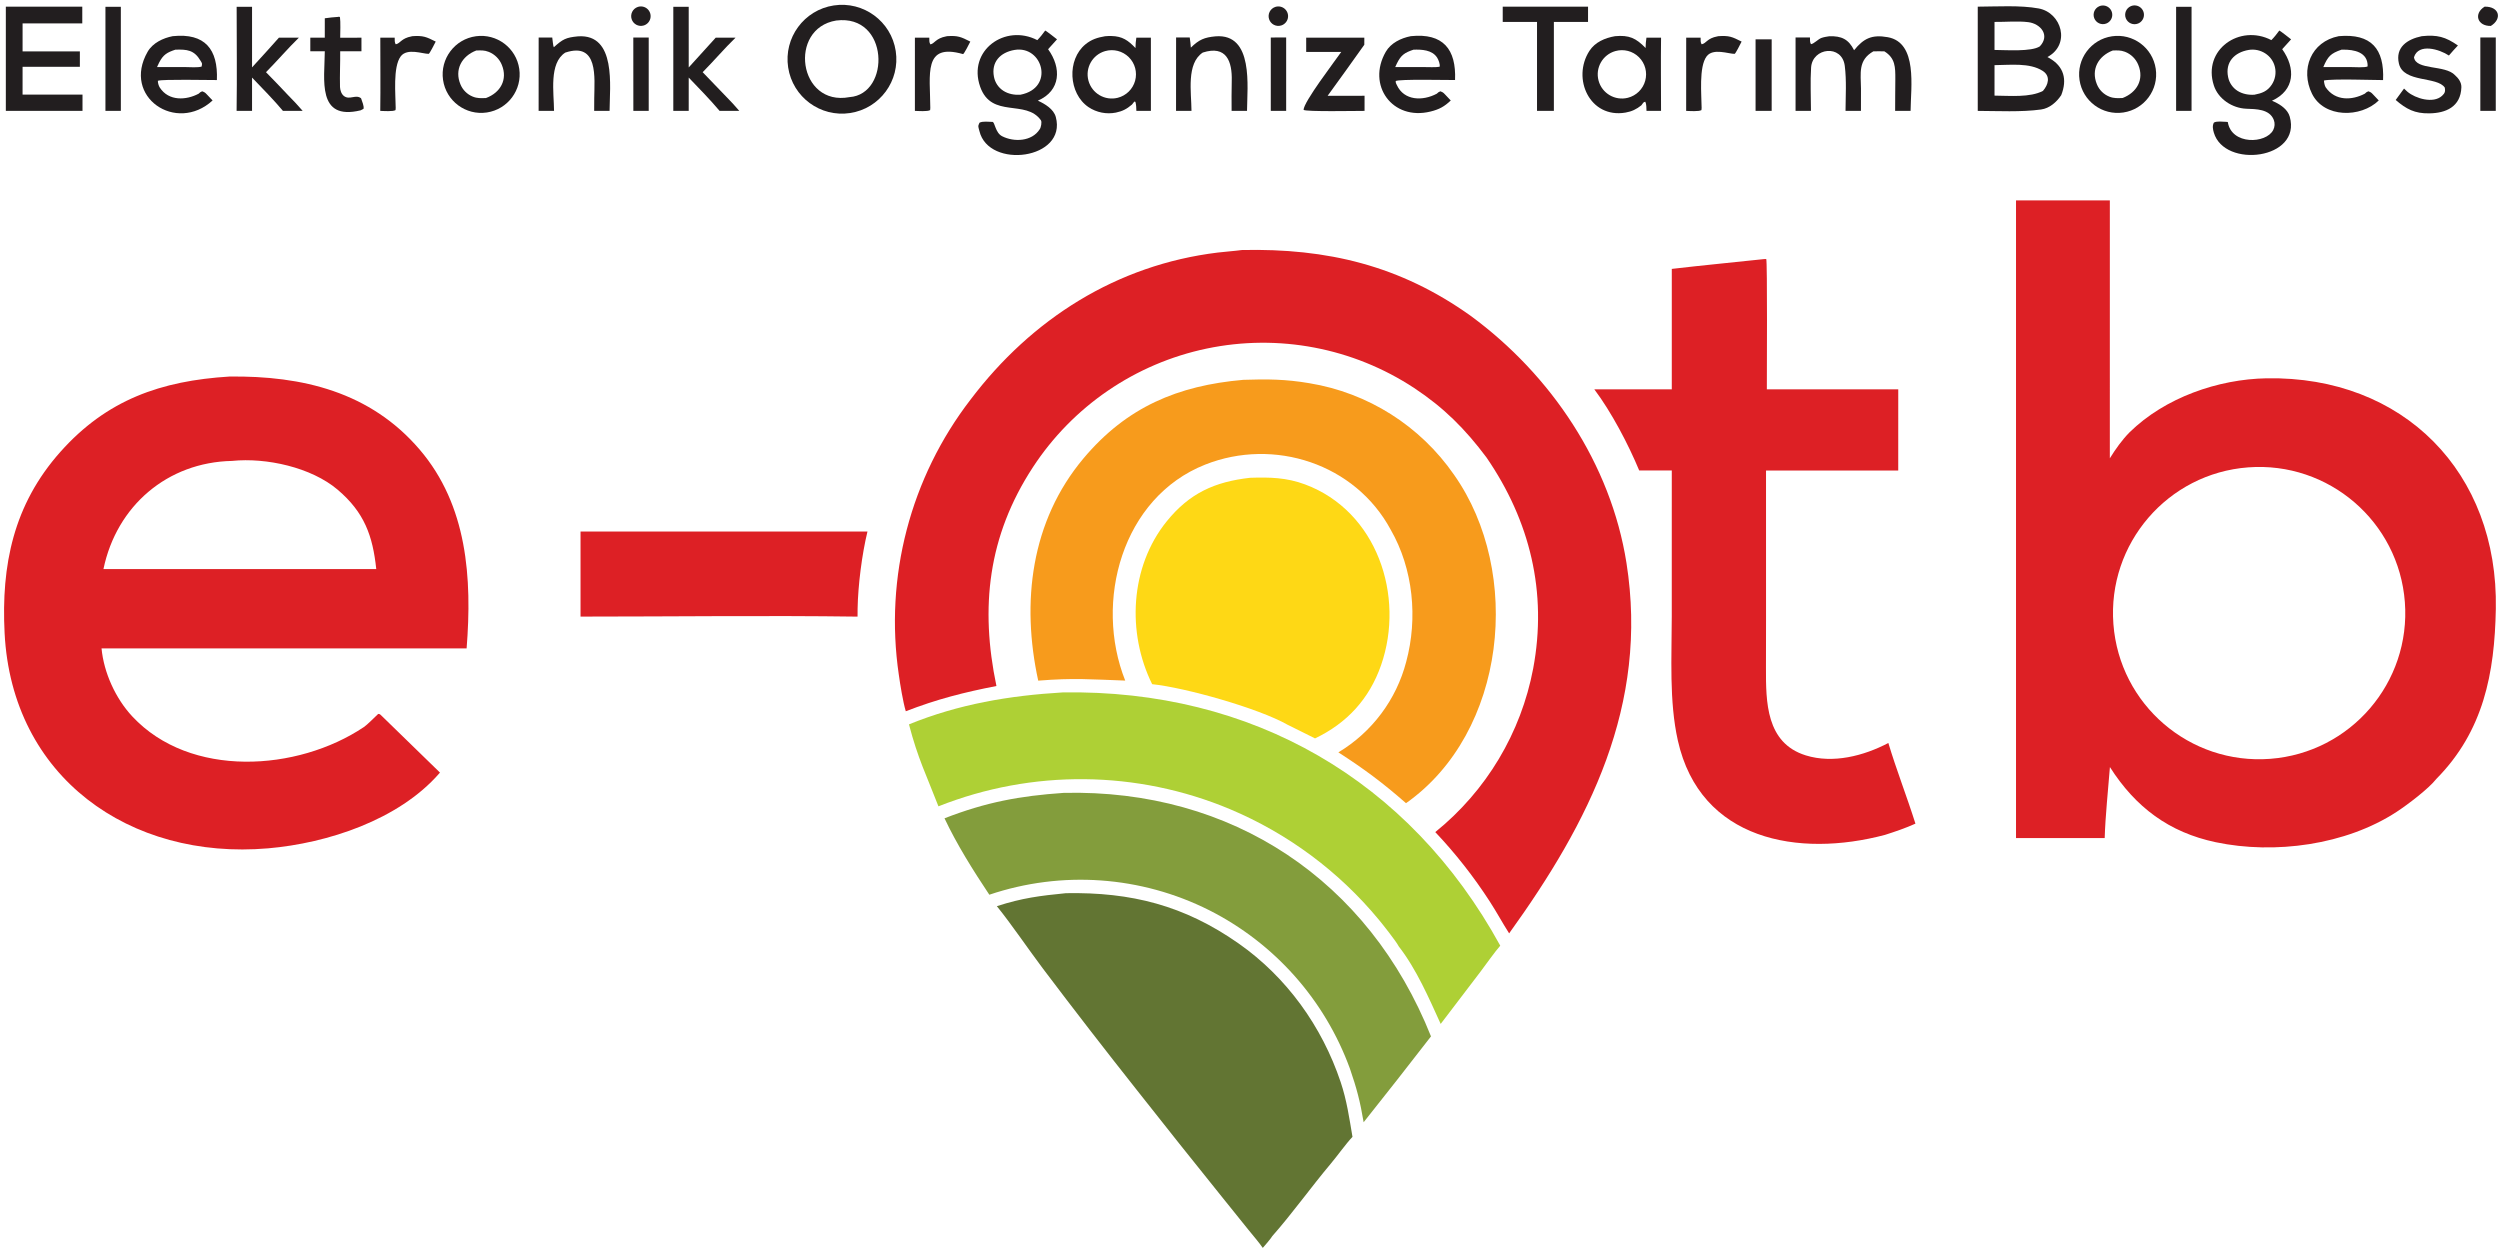 <?xml version="1.0" encoding="UTF-8" standalone="no"?>
<!DOCTYPE svg PUBLIC "-//W3C//DTD SVG 1.1//EN" "http://www.w3.org/Graphics/SVG/1.1/DTD/svg11.dtd">
<svg width="100%" height="100%" viewBox="0 0 3063 1538" version="1.1" xmlns="http://www.w3.org/2000/svg" xmlns:xlink="http://www.w3.org/1999/xlink" xml:space="preserve" xmlns:serif="http://www.serif.com/" style="fill-rule:evenodd;clip-rule:evenodd;stroke-linejoin:round;stroke-miterlimit:2;">
    <g>
        <path d="M2161.12,317.45L2164,317.331C2165.48,319.96 2164.75,461.796 2164.74,477.015L2325.74,477.008L2325.72,576.48L2163.73,576.479L2163.75,759.966L2163.66,818.328C2163.61,859.717 2163.5,910.287 2212.46,925.501C2245.77,935.85 2283.37,926.186 2313.61,910.306C2323.32,942.814 2336.48,976.384 2346.79,1009.12C2334.88,1014.54 2321.88,1018.95 2309.43,1022.91C2203.85,1050.97 2083.13,1030.06 2055.68,907.206C2044.89,858.955 2048.25,804.656 2048.25,755.04L2048.27,576.432L2008.34,576.405C1995.05,544.383 1974.36,504.952 1953.38,477.032L2048.27,477.014L2048.28,329.461C2085.59,325.058 2123.7,321.505 2161.12,317.45Z" style="fill:rgb(221,32,37);fill-rule:nonzero;"/>
        <path d="M2470.02,245.551L2584.98,245.551L2584.97,561.521C2591.9,550.347 2599.79,539.15 2609.07,529.743C2652.56,487.043 2717.75,464.532 2777,463.493C2944.8,460.553 3061.04,578.998 3057.89,746.056C3056.4,825.002 3042.93,895.643 2985.08,954.243C2975.54,966.426 2949.65,985.992 2936.33,994.698C2874.17,1035.33 2786.9,1047.07 2714.84,1031.91C2657.47,1019.83 2616.38,988.947 2585.07,939.813C2582.95,966.973 2579.45,1000.06 2578.67,1026.8L2470.02,1026.82L2470.02,245.551ZM2781.46,929.721C2880.04,922.227 2953.89,836.261 2946.44,737.68C2938.99,639.098 2853.05,565.209 2754.47,572.618C2655.82,580.032 2581.88,666.03 2589.34,764.671C2596.79,863.311 2682.82,937.218 2781.46,929.721Z" style="fill:rgb(221,32,37);fill-rule:nonzero;"/>
        <path d="M281.053,461.343C370.423,460.236 453.666,480.098 514.129,550.771C572.69,619.221 578.52,708.361 571.696,794.415L124.406,794.419C127.214,824.232 141.63,855.807 161.997,877.673C233.008,953.915 364.563,945.14 445.675,890.884C450.159,887.884 458.825,878.906 463.366,874.697C465.782,874.593 466.114,875.798 468.603,878.01L539.049,946.566L538.1,947.663C488.401,1004.58 401.21,1033.11 328.479,1039.38C158.914,1053.99 14.541,952.132 5.64,775.623C1.446,692.463 16.392,618.343 73.997,553.614C130.877,489.702 197.225,466.576 281.053,461.343ZM126.754,697.2L303.5,697.189L460.992,697.186C456.652,656.359 446.455,627.828 413.736,600.013C381.468,572.583 326.234,560.423 284.328,564.706C205.08,566.378 142.849,619.777 126.754,697.2Z" style="fill:rgb(221,32,37);fill-rule:nonzero;"/>
        <g>
            <path d="M1521.42,306.343C1625.93,303.975 1715.64,325.344 1801.95,387.01C1900.38,459.297 1973.59,568.334 1992.73,689.594C2020.23,863.865 1947.3,1007.08 1849,1143.56C1840.83,1130.77 1833.78,1117.63 1825.32,1104.58C1805.71,1074.22 1783.34,1045.73 1758.49,1019.47C1821.03,969.019 1863.56,897.952 1878.47,818.997C1895.92,725.616 1874.58,638.156 1821.24,560.474C1795.27,525.768 1769.1,499.458 1732.6,475.374C1657.7,426.096 1566.24,408.709 1478.48,427.062C1390.92,445.396 1314.24,497.795 1265.35,572.711C1210.51,656.709 1200.65,744.14 1220.83,840.484C1180.87,848.276 1147.87,856.689 1109.77,871.431C1106.31,859.725 1102.9,838.688 1101.22,826.652C1083.59,706.95 1115.37,585.223 1189.25,489.411C1264.03,390.626 1368.29,324.532 1492,309.43C1501.77,308.238 1511.75,307.671 1521.42,306.343Z" style="fill:rgb(221,32,37);fill-rule:nonzero;"/>
            <path d="M1523.29,465.377C1552.17,464.345 1575.33,464.57 1604.1,469.475C1676.03,481.256 1740.07,521.776 1781.52,581.726C1865.81,701.329 1845.79,897.41 1722.64,984.07C1694.27,959.157 1671.3,942.095 1639.77,921.793C1680.95,897.1 1710.8,857.233 1722.9,810.763C1737.24,757.581 1731.58,697.088 1703.9,649.009C1660.38,568.184 1560.96,535.834 1476.57,569.247C1374.63,609.611 1340.23,737.167 1378.61,833.855C1335.88,832.382 1316.29,830.396 1272.03,833.934C1251.11,738.162 1262.9,638.433 1327.62,561.466C1380.44,498.665 1443.04,472.354 1523.29,465.377Z" style="fill:rgb(247,155,28);fill-rule:nonzero;"/>
            <path d="M1306.09,1094.32C1385.8,1092.9 1450.85,1109.23 1517.43,1155.86C1576.4,1197.16 1619.71,1257.54 1642.58,1325.76C1650.07,1348.08 1653.16,1369.8 1657.06,1392.86C1648.63,1401.83 1638.77,1415.88 1630.46,1425.75C1606.7,1453.96 1583.06,1487.09 1558.8,1514.5C1557.3,1517.23 1549.61,1526.19 1547.16,1528.93C1542.62,1522.28 1534.6,1513 1529.27,1506.39L1496.46,1465.61C1461.94,1422.75 1427.65,1379.7 1393.61,1336.47C1354.32,1286.88 1315.62,1236.83 1277.51,1186.33C1259.89,1162.91 1239.02,1132.05 1221.34,1110.25C1252.47,1100.16 1274.22,1097.48 1306.09,1094.32Z" style="fill:rgb(98,117,51);fill-rule:nonzero;"/>
            <path d="M1302.02,848.345C1533.66,844.554 1726.64,955.298 1838.12,1158.65C1831.76,1165.75 1819.95,1182.48 1813.86,1190.54L1765.13,1254.51C1750.6,1222.63 1735.51,1187.48 1713.74,1159.49C1710.54,1153.18 1693.94,1132.39 1689.26,1126.73C1640.32,1067.61 1577.83,1021.2 1507.09,991.432C1393.02,943.615 1264.77,942.352 1149.78,987.911C1135.22,950.178 1124.6,929.511 1113.67,887.505C1174.68,862.645 1236.73,852.214 1302.02,848.345Z" style="fill:rgb(174,208,53);fill-rule:nonzero;"/>
            <path d="M1531.69,585.376C1555.5,584.597 1576.09,584.988 1598.95,593.498C1687.06,626.302 1721.64,730.135 1692.11,814.904C1677.66,856.395 1650.24,886.046 1611.17,904.702C1599.9,899.251 1588.91,893.386 1577.46,887.926C1542.02,867.748 1452.18,842.45 1411.62,838.257C1380.5,775.423 1384.45,694.538 1429.32,638.913C1457.28,604.248 1488.3,590.225 1531.69,585.376Z" style="fill:rgb(254,216,21);fill-rule:nonzero;"/>
            <path d="M1303.06,971.45C1509.24,966.505 1676.93,1078.44 1753.25,1269.78C1725.99,1305.04 1698.48,1340.1 1670.73,1374.98C1666.51,1349.66 1662.26,1333.46 1653.91,1309.23C1623.18,1225.03 1561.57,1155.67 1481.58,1115.23C1397.91,1073.15 1300.87,1066.3 1212.12,1096.21C1192.63,1066.97 1172.2,1034.49 1157.21,1002.58C1208.13,982.811 1249.2,975.172 1303.06,971.45Z" style="fill:rgb(131,157,60);fill-rule:nonzero;"/>
        </g>
        <path d="M711.278,651.265L1062.82,651.26C1056.03,679.204 1051.27,716.883 1050.74,745.587L1050.67,755.485C938.983,753.96 823.373,755.439 711.272,755.456L711.278,651.265Z" style="fill:rgb(221,32,37);fill-rule:nonzero;"/>
    </g>
    <g>
        <g>
            <path d="M1021.47,6.679C1057.88,1.106 1091.91,26.118 1097.46,62.534C1103.01,98.949 1077.98,132.965 1041.56,138.492C1005.17,144.015 971.196,119.008 965.65,82.625C960.105,46.242 985.09,12.248 1021.47,6.679ZM1040.81,118.994C1091.37,115.474 1089.59,16.961 1024.51,25.147C965.321,34.864 978.083,130.784 1040.81,118.994Z" style="fill:rgb(34,30,31);fill-rule:nonzero;"/>
            <path d="M1280.61,37.4C1283.33,38.894 1292.13,45.942 1295.06,48.185C1291.45,52.25 1287.8,56.288 1284.13,60.3C1300.7,83.187 1299.84,111.09 1271.57,123.335C1280.23,127.25 1290.95,133.614 1293.56,143.32C1307.57,195.326 1211.3,207.723 1199.99,160.615C1198.85,155.834 1197.67,155.013 1200.06,150.371C1203.84,148.254 1211.1,149.241 1216.03,149.344C1218.93,149.573 1219.41,162.61 1227.74,166.875C1242.36,174.366 1264.33,173.442 1273.84,158.368C1275.37,156.518 1276.78,149.419 1275.34,147.378C1256.84,121.234 1214.88,145.725 1200.93,106.356C1185.18,61.932 1231.41,28.716 1270.92,49.179C1274.98,44.987 1277.12,42.106 1280.61,37.4ZM1250.21,116.053C1292.58,107.895 1277.6,55.345 1243.04,61.178C1225.62,64.148 1214.21,75.915 1217.81,94.176C1219.14,101.167 1223.26,107.313 1229.23,111.189C1235.38,115.192 1242.96,116.546 1250.21,116.053Z" style="fill:rgb(34,30,31);fill-rule:nonzero;"/>
            <path d="M1353.9,44.404C1356.47,44.155 1359.04,44.063 1361.62,44.128C1375.14,44.376 1382.23,49.491 1391.19,58.859C1391.21,53.848 1391.58,51.072 1392.24,46.138L1410.06,46.145L1410.08,135.852L1392.28,135.853C1392.11,131.701 1392.19,128.815 1391.1,124.77L1389.8,124.417L1386.9,128.103C1380.61,133.444 1375.43,136.257 1367.17,137.961C1355.53,140.25 1343.46,137.828 1333.61,131.225C1309.12,114.599 1306.9,73.08 1329.96,54.255C1337.35,48.226 1344.67,45.979 1353.9,44.404ZM1369.42,119.818C1379.79,117.202 1387.94,109.202 1390.76,98.884C1393.57,88.567 1390.6,77.534 1383,70.017C1375.39,62.5 1364.32,59.665 1354.04,62.6C1338.48,67.042 1329.36,83.15 1333.56,98.779C1337.76,114.408 1353.72,123.775 1369.42,119.818Z" style="fill:rgb(34,30,31);fill-rule:nonzero;"/>
            <path d="M1728.58,44.31C1768.14,40.256 1784.3,60.344 1782.73,98.037C1773.81,98.123 1713.57,96.739 1710,99.317C1710,101.807 1710.47,102.161 1711.47,104.323C1720.3,123.408 1743.02,124.067 1760.43,114.758C1762.29,113.024 1762.24,112.932 1764.69,111.87C1767.64,112.99 1768.21,113.307 1770.32,115.556L1777.47,123.122C1769.68,130.489 1763.53,133.988 1752.57,136.68C1705.82,148.159 1674.27,104.291 1697.9,63.384C1704.02,52.795 1716.28,46.682 1728.58,44.31ZM1709.41,82.181L1744.5,82.181C1748.6,82.217 1760.5,82.634 1763.85,81.766C1764.61,78.729 1762.44,73.21 1760.76,70.589C1754.61,60.982 1741.74,60.555 1731.84,60.863C1721.08,64.471 1716.61,67.298 1711.47,77.73C1710.75,79.197 1710.06,80.682 1709.41,82.181Z" style="fill:rgb(34,30,31);fill-rule:nonzero;"/>
            <path d="M1489.25,44.525C1536.32,40.727 1528.02,106.75 1527.85,135.855L1508.97,135.855C1508.95,124.049 1508.78,110.941 1509.13,99.243C1509.84,75.141 1502.56,55.099 1473.63,64.391C1453.29,77.889 1459.7,113.014 1459.81,135.853L1440.89,135.857L1440.95,45.912L1457.65,45.929C1458.38,49.919 1458.65,54.273 1459.02,58.338C1469.12,48.501 1475.63,45.799 1489.25,44.525Z" style="fill:rgb(34,30,31);fill-rule:nonzero;"/>
            <path d="M1600.34,46.143L1671.58,46.147L1671.55,54.804C1656.93,75.678 1641.53,96.63 1626.62,117.351L1671.86,117.333L1671.85,135.858C1661.65,135.842 1600.23,137.067 1597.14,134.609C1597.19,124.833 1635.22,75.263 1643.28,63.661L1600.35,63.649L1600.34,46.143Z" style="fill:rgb(34,30,31);fill-rule:nonzero;"/>
            <path d="M1160.6,44.295C1173.62,43.485 1177.16,45.078 1188.83,50.96C1188.01,52.56 1181,66.595 1179.9,66.28C1130.81,52.249 1139.62,90.701 1139.81,132.25L1139.61,134.895C1136.45,136.85 1124.93,135.981 1120.93,135.852L1120.94,46.143L1138.57,46.146C1138.63,49.044 1138.31,52.058 1139.88,54.356C1144.94,53.644 1146.17,46.988 1159.41,44.512L1160.6,44.295Z" style="fill:rgb(34,30,31);fill-rule:nonzero;"/>
            <path d="M1556.96,45.951L1575.81,45.93L1575.81,135.855L1556.97,135.855L1556.96,45.951Z" style="fill:rgb(34,30,31);fill-rule:nonzero;"/>
            <path d="M1562.47,8.495C1566.55,7.136 1571.06,8.088 1574.25,10.984C1577.44,13.881 1578.82,18.273 1577.85,22.473C1576.89,26.672 1573.74,30.027 1569.61,31.248C1563.37,33.093 1556.8,29.593 1554.85,23.384C1552.9,17.174 1556.29,10.549 1562.47,8.495Z" style="fill:rgb(34,30,31);fill-rule:nonzero;"/>
        </g>
        <g>
            <path d="M2423.14,8.171C2446.42,8.07 2475.11,6.197 2497.7,10.342C2525.99,15.531 2537.29,54.474 2508.49,69.879L2509.25,70.295L2510.5,71.007C2528.88,81.252 2532.94,97.589 2525.42,116.587C2519.69,125.21 2511.02,132.733 2500.68,134.161C2476.46,137.507 2447.5,135.946 2423.14,135.864L2423.14,8.171ZM2443.67,117.149C2462.31,117.298 2487.19,119.72 2503.02,111.367C2509.6,103.8 2512.65,93.35 2502.77,86.904C2486.87,76.531 2462.35,79.712 2443.69,79.822L2443.67,117.149ZM2443.67,61.192C2457.72,61.28 2488.94,63.599 2499.24,56.775C2512.07,43.102 2500.06,28.989 2484.97,27.13C2472.11,25.546 2456.87,27.016 2443.68,26.853L2443.67,61.192Z" style="fill:rgb(34,30,31);fill-rule:nonzero;"/>
            <path d="M2792.63,37.403C2795.3,38.866 2804.17,45.987 2807.05,48.206C2803.48,52.28 2799.84,56.303 2796.15,60.274C2812.81,83.591 2811.86,110.534 2783.63,123.41C2784.75,123.896 2785.87,124.399 2786.98,124.919C2794.7,128.556 2802.99,134.404 2805.39,142.923C2820.19,195.386 2725.31,206.745 2712.38,162.461C2711.21,158.45 2710.36,154.012 2712.47,150.212C2716.05,148.088 2723.11,149.192 2728.04,149.301L2729.49,149.499C2733.97,177.845 2776.34,176.279 2785.11,159.346C2787.13,155.493 2787.4,150.958 2785.84,146.895C2780.57,133.409 2763.95,133.689 2752.06,133.211C2734.96,132.523 2717.79,121.254 2712.43,104.793C2698.15,60.897 2744.15,29.028 2782.87,49.15C2786.87,45.131 2789.2,41.945 2792.63,37.403ZM2762.21,116.024C2771.1,114.321 2777.95,111.918 2783.34,103.768C2787.57,97.41 2788.99,89.584 2787.25,82.145C2783.94,67.692 2769.43,58.839 2755.2,61.158C2737.64,64.118 2726.07,76.064 2729.89,94.479C2731.29,101.476 2735.5,107.592 2741.54,111.394C2747.5,115.152 2755.24,116.591 2762.21,116.024Z" style="fill:rgb(34,30,31);fill-rule:nonzero;"/>
            <path d="M2587.6,44.461C2613.37,40.644 2637.36,58.425 2641.2,84.189C2645.04,109.953 2627.28,133.958 2601.52,137.824C2575.73,141.695 2551.68,123.908 2547.84,98.109C2543.99,72.31 2561.8,48.282 2587.6,44.461ZM2600.66,120.072C2618.1,113.269 2627.23,97.551 2619.83,79.481C2616.83,72.072 2610.88,66.246 2603.41,63.403C2598.18,61.413 2593.96,61.727 2588.47,61.885C2570.8,68.731 2561.72,85.056 2569.06,103.129C2571.87,110.179 2577.49,115.743 2584.56,118.49C2590.15,120.66 2594.84,120.302 2600.66,120.072Z" style="fill:rgb(34,30,31);fill-rule:nonzero;"/>
            <path d="M2865.52,44.297C2905.26,40.856 2921.48,59.836 2919.74,98.116C2907.89,98.104 2857.02,96.309 2847.31,98.659C2847.31,100.768 2848.23,105.246 2849.43,106.993C2861.24,124.119 2881.87,122.971 2897.42,114.743C2899.29,113.013 2899.24,112.925 2901.69,111.861C2904.65,112.988 2905.2,113.295 2907.32,115.556L2914.45,123.081C2892.47,144.517 2847.38,144.783 2832.65,114.805C2818.08,85.172 2831.26,50.993 2865.52,44.297ZM2846.51,82.184L2879.75,82.168C2884,82.251 2898.06,83.051 2900.83,81.353C2901.3,63.831 2884.11,60.623 2870.44,60.842C2869.87,60.853 2869.31,60.868 2868.75,60.889C2855.42,65.462 2852.06,69.198 2846.51,82.184Z" style="fill:rgb(34,30,31);fill-rule:nonzero;"/>
            <path d="M2967.09,44.344C2986.13,42.36 2996.1,45.102 3011.45,55.721C3007.89,59.319 3003.82,64.167 3000.4,68.034C2989.05,60.408 2963.13,52.443 2957.6,70.148C2959.78,86.351 2995.94,79.129 3007.88,92.15C3011.93,95.687 3015.87,100.887 3015.68,106.872C3014.91,131.173 2996.23,138.682 2976.33,138.877C2958.46,139.213 2948.2,133.64 2935.19,122.524L2945.41,108.509C2946.75,109.902 2948.17,111.221 2949.66,112.459C2959.27,120.578 2981.22,127.363 2992.04,117.353C2995.61,114.057 2996.13,111.903 2995.4,107.415C2986.23,93.275 2944.77,101.771 2939.17,77.968C2934.47,57.973 2949.29,48.066 2967.09,44.344Z" style="fill:rgb(34,30,31);fill-rule:nonzero;"/>
            <path d="M2666.17,8.309L2685.1,8.33L2685.09,135.851L2666.18,135.849L2666.17,8.309Z" style="fill:rgb(34,30,31);fill-rule:nonzero;"/>
            <path d="M3038.91,45.897L3057.83,45.891L3057.81,135.86L3038.9,135.868L3038.91,45.897Z" style="fill:rgb(34,30,31);fill-rule:nonzero;"/>
            <path d="M3044.16,8.156C3062.21,7.819 3066.05,22.965 3051.78,31.778C3035.17,32.147 3030.41,16.625 3044.16,8.156Z" style="fill:rgb(34,30,31);fill-rule:nonzero;"/>
            <path d="M2610.7,7.564C2614.51,5.919 2618.92,6.457 2622.23,8.971C2625.54,11.486 2627.24,15.588 2626.67,19.705C2626.11,23.822 2623.37,27.316 2619.51,28.849C2613.65,31.171 2607.02,28.364 2604.61,22.546C2602.21,16.729 2604.92,10.056 2610.7,7.564Z" style="fill:rgb(34,30,31);fill-rule:nonzero;"/>
            <path d="M2572.26,7.552C2576.08,6.018 2580.43,6.658 2583.65,9.226C2586.86,11.795 2588.45,15.895 2587.8,19.96C2587.15,24.025 2584.36,27.426 2580.51,28.863C2574.65,31.046 2568.12,28.112 2565.86,22.279C2563.6,16.446 2566.46,9.883 2572.26,7.552Z" style="fill:rgb(34,30,31);fill-rule:nonzero;"/>
        </g>
        <g>
            <path d="M1978.74,44.339C1996,42.762 2004.38,46.638 2016.18,58.816C2016.16,54.131 2016.64,50.766 2017.22,46.136L2035.13,46.15C2034.72,75.613 2035.11,106.304 2035.11,135.852L2017.29,135.851C2017.12,132.219 2017.31,127.781 2015.84,124.63C2013.29,125.002 2013.16,126.304 2010.98,129.05C2005.02,133.804 1999.32,136.604 1991.62,137.926C1947.88,145.436 1925.46,96.313 1947.34,62.358C1954.23,51.661 1966.46,46.458 1978.74,44.339ZM1994.42,119.815C2004.78,117.2 2012.93,109.207 2015.74,98.898C2018.56,88.59 2015.61,77.564 2008.01,70.044C2000.42,62.524 1989.37,59.676 1979.09,62.592C1963.51,67.01 1954.36,83.117 1958.55,98.758C1962.74,114.399 1978.72,123.777 1994.42,119.815Z" style="fill:rgb(34,30,31);fill-rule:nonzero;"/>
            <path d="M2241.28,44.405C2256.06,43.985 2264.81,47.9 2271.62,61.53C2283.46,46.931 2293.48,42.138 2312.79,45.554C2349.9,52.119 2341.03,107.187 2340.86,135.849L2321.92,135.843C2321.86,122.877 2322.13,109.895 2322.15,96.931C2322.18,82.454 2322.25,71.28 2308.78,62.937C2304.35,62.688 2299.65,62.865 2295.19,62.932C2276.34,73.739 2279.85,89.399 2280.08,108.5L2280.04,135.858L2261.14,135.858C2261.28,117.863 2262.47,98.477 2260.22,80.713C2256.83,53.865 2220.56,58.233 2218.95,82.727C2217.84,99.664 2218.77,118.627 2218.79,135.85L2199.92,135.852L2199.92,45.91L2217.58,45.914C2217.63,49.002 2217.32,51.469 2218.77,54.106C2222.39,53.751 2227.62,47.886 2231.63,46.473C2234.76,45.372 2238.04,44.914 2241.28,44.405Z" style="fill:rgb(34,30,31);fill-rule:nonzero;"/>
            <path d="M1841.14,8.191L1945.68,8.191L1945.66,26.857L1903.81,26.852L1903.81,135.858L1883.15,135.848L1883.15,26.848L1841.14,26.85L1841.14,8.191Z" style="fill:rgb(34,30,31);fill-rule:nonzero;"/>
            <path d="M2105.55,44.305C2118.69,43.489 2121.95,44.983 2133.82,50.935C2132.3,54.02 2126.28,65.967 2125.26,65.984C2117.92,66.104 2098.84,58.529 2090.94,69.07C2081.26,81.989 2084.75,116.404 2084.83,132.25L2084.61,134.895C2081.45,136.858 2069.9,135.985 2065.89,135.858L2065.93,46.151L2083.59,46.145C2083.64,48.995 2083.29,52.118 2084.94,54.246C2090.64,53.151 2091.32,46.918 2104.37,44.517L2105.55,44.305Z" style="fill:rgb(34,30,31);fill-rule:nonzero;"/>
            <path d="M2150.92,48.178L2170.66,48.188L2170.65,135.86L2150.93,135.858L2150.92,48.178Z" style="fill:rgb(34,30,31);fill-rule:nonzero;"/>
        </g>
        <g>
            <path d="M583.074,44.411C608.776,40.869 632.515,58.745 636.212,84.425C639.91,110.105 622.178,133.952 596.521,137.805C570.643,141.691 546.546,123.773 542.817,97.872C539.087,71.971 557.151,47.983 583.074,44.411ZM595.445,120.107C613.128,113.574 622.25,97.529 614.856,79.522C611.934,72.275 606.19,66.528 598.946,63.601C593.314,61.359 589.495,61.727 583.504,61.867C565.655,68.737 556.54,85.391 564.19,103.495C566.983,110.222 572.346,115.557 579.088,118.314C584.808,120.677 589.424,120.317 595.445,120.107Z" style="fill:rgb(34,30,31);fill-rule:nonzero;"/>
            <path d="M7.147,8.19L100.81,8.19L100.813,28.654L27.678,28.651L27.664,62.934L97.855,62.949L97.855,81.811L44.5,81.81L27.668,81.81L27.648,115.936L101.095,115.904L101.077,135.852L7.151,135.855L7.147,8.19Z" style="fill:rgb(34,30,31);fill-rule:nonzero;"/>
            <path d="M211.633,44.311C251.222,40.223 267.273,60.457 265.729,98.078C254.738,98.106 199.173,96.921 193.422,98.955C193.332,101.482 194.375,105.112 195.751,107.243C206.738,124.262 228.315,122.861 243.43,114.765C245.294,113.03 245.243,112.937 247.689,111.872C250.646,112.993 251.198,113.305 253.31,115.559L260.456,123.105C215.97,163.901 149.047,118.734 180.896,63.389C187.123,52.567 199.889,46.571 211.633,44.311ZM192.388,82.186L227.5,82.19C232.383,82.284 242.895,82.964 247.024,81.565C247.848,77.393 247.782,77.967 245.733,74.482C237.902,61.16 229.133,60.413 214.863,60.868C204.921,64.12 200.028,66.882 195.031,76.547C194.093,78.4 193.212,80.28 192.388,82.186Z" style="fill:rgb(34,30,31);fill-rule:nonzero;"/>
            <path d="M289.944,8.349L308.81,8.349L308.817,82.546C319.902,70.512 330.879,58.378 341.745,46.146L366.17,46.149C352.881,59.107 339.413,74.849 325.898,88.451C335.043,97.749 344.079,107.153 353.004,116.661C359.596,123.227 364.706,128.843 370.831,135.854L346.661,135.854C336.936,124.05 319.721,106.349 308.81,95.039L308.814,135.851L289.891,135.852C290.499,93.865 289.935,50.454 289.944,8.349Z" style="fill:rgb(34,30,31);fill-rule:nonzero;"/>
            <path d="M824.941,8.335L843.81,8.36L843.823,82.645L876.91,46.147L901.175,46.15C887.941,59.008 874.318,74.901 860.905,88.454C870.563,98.345 880.15,108.305 889.666,118.332C895.694,124.434 900.217,129.336 905.786,135.855L881.628,135.849C871.643,123.824 854.911,106.522 843.822,95.051L843.809,135.847L824.93,135.852L824.941,8.335Z" style="fill:rgb(34,30,31);fill-rule:nonzero;"/>
            <path d="M708.221,44.53C755.474,41.303 747.02,106.193 746.852,135.849L727.98,135.854C727.972,130.755 728.012,125.432 728.065,120.351C728.324,95.344 733.422,50.928 692.565,64.449C672.393,77.456 678.677,113.493 678.811,135.855L659.923,135.853L659.96,45.946L676.623,45.954C677.156,49.006 677.453,55.889 678.58,57.861C689.512,47.995 693.284,45.94 708.221,44.53Z" style="fill:rgb(34,30,31);fill-rule:nonzero;"/>
            <path d="M414.443,20.678C415.783,20.322 415.083,20.286 416.515,21.032C417.37,26.798 416.875,39.869 416.809,46.194L442.85,46.19L442.85,62.81L416.81,62.818C416.957,77.365 416.187,92.101 416.573,106.629C416.771,110.514 418.192,115.185 421.39,117.638C428.336,122.967 435.832,115.22 442.372,120.418C443.688,124.626 446.204,129.84 445.389,133.354L441.802,135.186C387.937,148.223 397.726,97.305 397.944,62.813L380.187,62.813L380.188,46.191L397.924,46.188L397.941,22.4C403.17,21.506 409.104,21.134 414.443,20.678Z" style="fill:rgb(34,30,31);fill-rule:nonzero;"/>
            <path d="M505.594,44.295C518.589,43.483 522.191,45.112 533.849,50.948C532.267,54.087 526.209,65.965 525.246,65.981C517.954,66.102 498.904,58.48 490.966,69.046C481.182,82.07 484.728,116.357 484.811,132.25L484.609,134.895C481.447,136.854 469.892,135.981 465.891,135.852C466.317,106.418 465.935,75.668 465.948,46.148L483.574,46.146C483.635,49.001 483.288,52.114 484.928,54.259C490.603,53.184 491.321,46.984 504.404,44.515L505.594,44.295Z" style="fill:rgb(34,30,31);fill-rule:nonzero;"/>
            <path d="M129.19,8.341L148.056,8.35L148.077,135.853L129.183,135.848L129.19,8.341Z" style="fill:rgb(34,30,31);fill-rule:nonzero;"/>
            <path d="M775.927,45.986L794.805,45.949L794.804,135.854L775.98,135.854L775.927,45.986Z" style="fill:rgb(34,30,31);fill-rule:nonzero;"/>
            <path d="M781.442,8.507C785.528,7.136 790.037,8.078 793.233,10.971C796.429,13.865 797.814,18.258 796.855,22.46C795.896,26.663 792.743,30.021 788.608,31.241C782.376,33.081 775.818,29.59 773.864,23.393C771.91,17.195 775.281,10.574 781.442,8.507Z" style="fill:rgb(34,30,31);fill-rule:nonzero;"/>
        </g>
    </g>
</svg>
